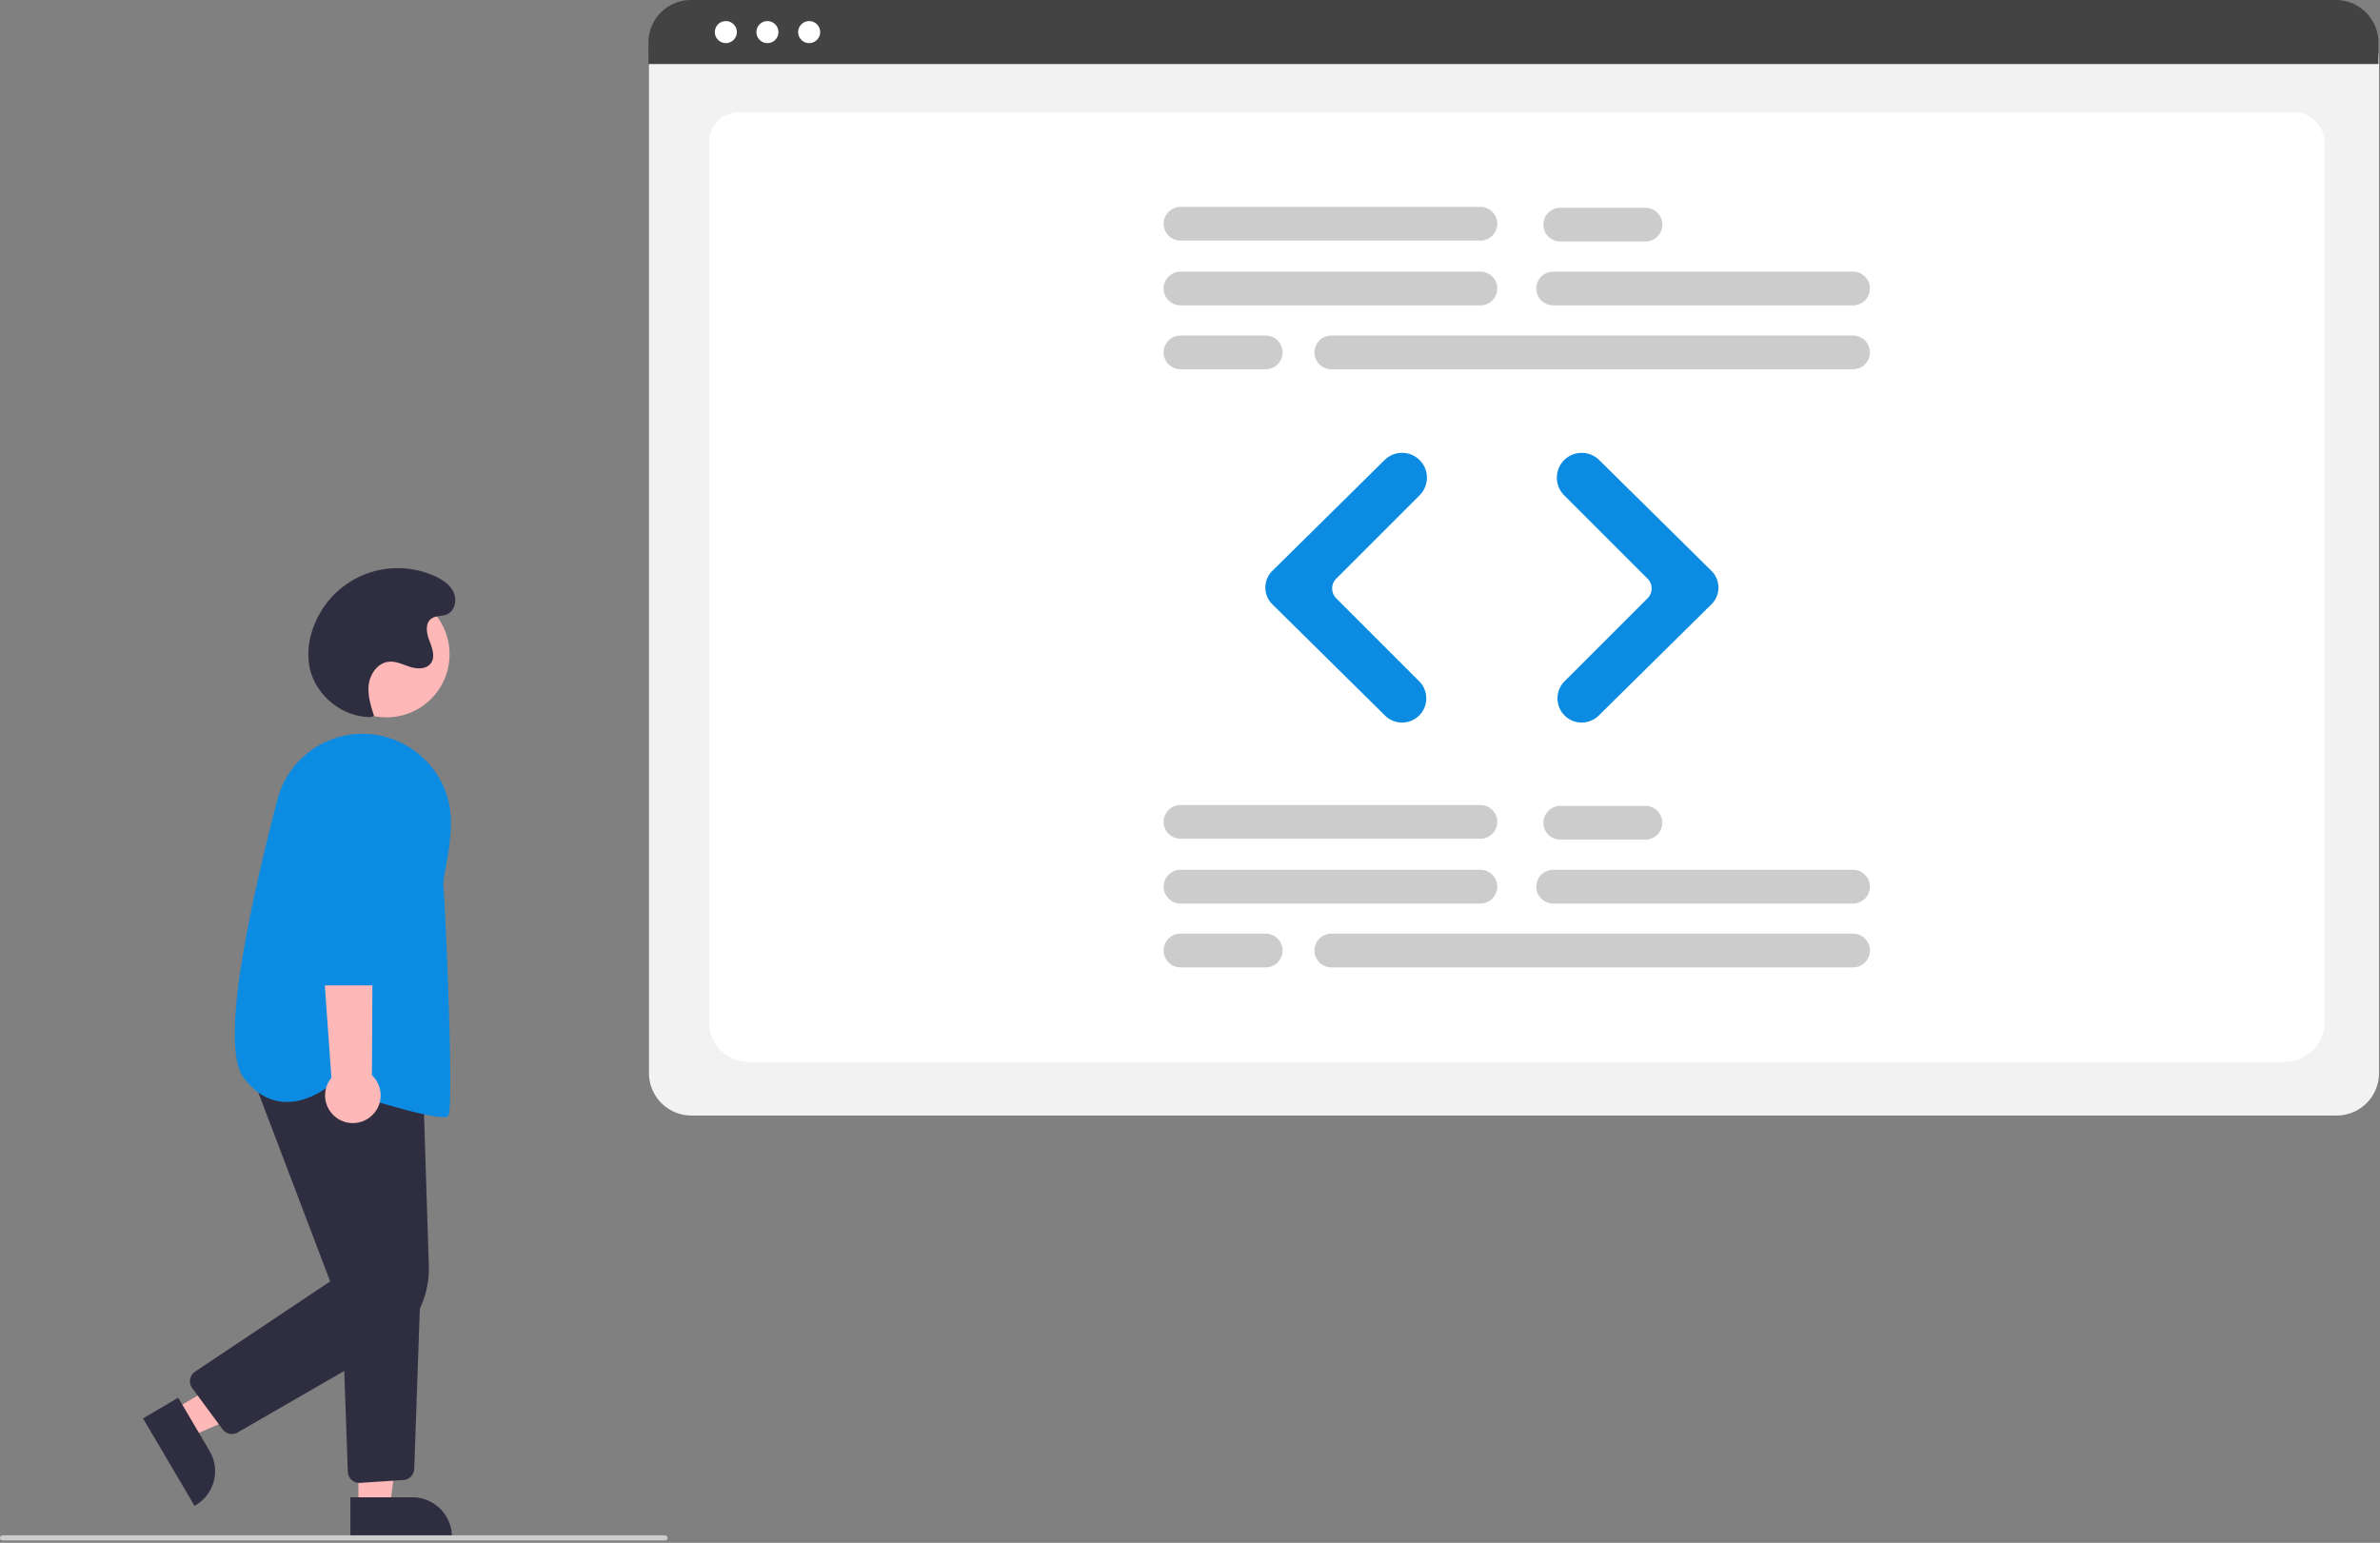 <svg width="927" height="601" fill="none" xmlns="http://www.w3.org/2000/svg"><rect width="100%" height="100%" fill="#808080" stroke="none"/><g clip-path="url(#a)"><path d="M150.538 279.435c13.564 0 24.561-10.997 24.561-24.561 0-13.565-10.997-24.562-24.561-24.562-13.565 0-24.561 10.997-24.561 24.562 0 13.564 10.996 24.561 24.561 24.561zM67.547 549.198l6.219 10.566 43.712-18.96-9.179-15.593-40.752 23.987z" fill="#FFB8B8"/><path d="m69.41 544.469 12.247 20.807a15.387 15.387 0 0 1-5.455 21.065l-.43.254-20.053-34.067 13.69-8.059z" fill="#2F2E41"/><path d="m139.604 587.258 12.26-.001 5.832-47.288-18.094.001.002 47.288z" fill="#FFB8B8"/><path d="m136.477 583.259 24.143-.001a15.4 15.4 0 0 1 10.881 4.506 15.398 15.398 0 0 1 4.507 10.88v.5l-39.531.002v-15.887zM90.308 558.613a4.491 4.491 0 0 1-3.624-1.833l-11.823-16.058a4.503 4.503 0 0 1-.146-5.126c.332-.51.764-.947 1.27-1.284L128.6 499.17l-31.746-83.475 67.889 5.603 2.286 71.733a36.05 36.05 0 0 1-4.529 18.713 36.054 36.054 0 0 1-13.516 13.711l-56.426 32.554a4.483 4.483 0 0 1-2.249.604z" fill="#2F2E41"/><path d="M139.969 577.657a4.5 4.5 0 0 1-4.489-4.34l-2.488-69.882 30.809-1.623-2.454 70.384a4.489 4.489 0 0 1-4.199 4.333l-16.873 1.118c-.102.007-.204.01-.306.01z" fill="#2F2E41"/><path d="M172.598 435.17c-7.838 0-35.216-8.817-44.721-11.959-1.422 1.137-9.233 6.978-18.351 5.911-5.626-.66-10.579-3.845-14.721-9.466-9.147-12.414 2.15-65.651 13.239-108.126a34.271 34.271 0 0 1 40.529-24.88 34.568 34.568 0 0 1 26.087 25.378c2.088 8.498.292 18.494-1.019 25.794-.617 3.432-1.104 6.143-.937 7.475.643 5.148 4.218 85.891 1.92 89.34-.245.367-.953.533-2.026.533z" fill="#0C8BE2"/><path d="M143.93 435.313a10.754 10.754 0 0 0 3.044-3.523 10.752 10.752 0 0 0-2.102-12.923l.485-97.844-23.045 3.838 6.77 94.97a10.798 10.798 0 0 0 .548 14.336 10.801 10.801 0 0 0 14.3 1.146z" fill="#FFB8B8"/><path d="M149.26 383.857h-24.822a4.514 4.514 0 0 1-4.5-4.459l-.609-67.292a17.599 17.599 0 0 1 10.844-16.413 17.612 17.612 0 0 1 19.284 3.886 17.597 17.597 0 0 1 5.076 12.57l-.773 67.26a4.516 4.516 0 0 1-4.5 4.448z" fill="#0C8BE2"/><path d="M144.282 279.331c-11.246.021-21.854-8.868-23.803-19.943a28.674 28.674 0 0 1 .919-13.014 34.943 34.943 0 0 1 18.971-21.887 34.942 34.942 0 0 1 14.475-3.174 34.936 34.936 0 0 1 14.489 3.108c3.009 1.362 5.972 3.317 7.349 6.318 1.378 3.001.516 7.195-2.498 8.545-1.969.883-4.44.449-6.187 1.716-2.509 1.819-1.863 5.691-.743 8.581 1.121 2.89 2.388 6.387.51 8.852-1.75 2.298-5.249 2.227-8.005 1.362-2.755-.865-5.475-2.313-8.348-2.018-4.191.429-7.202 4.597-7.759 8.773-.558 4.175.754 8.349 2.05 12.357l-1.42.424z" fill="#2F2E41"/><path d="M259 600.086H1a.998.998 0 0 1-1-1 1 1 0 0 1 1-1h258a.997.997 0 0 1 1 1 1 1 0 0 1-1 1z" fill="#CCC"/><path d="M910.12 434.547H269.281a16.523 16.523 0 0 1-11.662-4.838 16.523 16.523 0 0 1-4.838-11.662V22.893a12.1 12.1 0 0 1 12.088-12.088h649.454a12.31 12.31 0 0 1 12.297 12.297v394.945a16.523 16.523 0 0 1-4.838 11.662 16.523 16.523 0 0 1-11.662 4.838z" fill="#F2F2F2"/><path d="M889.404 413.719H292.159c-8.755 0-15.878-6.67-15.878-14.868V54.746c0-6.08 5.278-11.027 11.766-11.027h605.274c6.595 0 11.96 5.028 11.96 11.208v343.924c0 8.198-7.123 14.868-15.877 14.868z" fill="#fff"/><path d="M926.395 24.95h-673.84v-8.4A16.57 16.57 0 0 1 269.115 0h640.72a16.573 16.573 0 0 1 16.56 16.55v8.4z" fill="#434343"/><path d="M282.651 16.786a4.284 4.284 0 1 0-.001-8.567 4.284 4.284 0 0 0 .001 8.567zM298.908 16.786a4.284 4.284 0 1 0 0-8.568 4.284 4.284 0 0 0 0 8.568zM315.166 16.786a4.284 4.284 0 1 0 0-8.568 4.284 4.284 0 0 0 0 8.568z" fill="#fff"/><path d="M576.609 118.953H459.8a6.562 6.562 0 0 1-4.642-1.924 6.563 6.563 0 0 1 0-9.286 6.565 6.565 0 0 1 4.642-1.923h116.809a6.57 6.57 0 0 1 6.566 6.566 6.566 6.566 0 0 1-6.566 6.567zM721.757 118.953H604.949a6.565 6.565 0 0 1-6.566-6.567 6.57 6.57 0 0 1 6.566-6.566h116.808a6.566 6.566 0 1 1 0 13.133zM721.755 143.835H518.551a6.562 6.562 0 0 1-4.643-1.923 6.563 6.563 0 0 1 0-9.286 6.566 6.566 0 0 1 4.643-1.923h203.204a6.566 6.566 0 1 1 0 13.132zM576.608 93.726H459.8a6.563 6.563 0 0 1-6.558-6.566 6.565 6.565 0 0 1 6.558-6.566h116.808a6.57 6.57 0 0 1 4.649 1.92 6.566 6.566 0 0 1-4.649 11.212zM640.891 94.07h-33.176a6.565 6.565 0 0 1-4.643-11.21 6.565 6.565 0 0 1 4.643-1.922h33.176a6.568 6.568 0 0 1 6.566 6.566 6.568 6.568 0 0 1-6.566 6.566zM492.977 143.835H459.8a6.565 6.565 0 0 1 0-13.132h33.177a6.562 6.562 0 0 1 6.073 4.052 6.553 6.553 0 0 1 0 5.029 6.57 6.57 0 0 1-6.073 4.051zM576.609 351.953H459.8a6.562 6.562 0 0 1-4.642-1.924 6.563 6.563 0 0 1 0-9.286 6.565 6.565 0 0 1 4.642-1.923h116.809a6.56 6.56 0 0 1 4.643 1.923 6.58 6.58 0 0 1 1.923 4.643 6.562 6.562 0 0 1-4.054 6.067c-.796.33-1.65.5-2.512.5zM721.757 351.953H604.949a6.565 6.565 0 0 1-6.566-6.567 6.57 6.57 0 0 1 6.566-6.566h116.808a6.57 6.57 0 0 1 6.066 4.054 6.56 6.56 0 0 1-1.423 7.155 6.573 6.573 0 0 1-4.643 1.924zM721.755 376.835H518.551a6.562 6.562 0 0 1-4.643-1.923 6.563 6.563 0 0 1 0-9.286 6.566 6.566 0 0 1 4.643-1.923h203.204a6.559 6.559 0 0 1 6.574 6.566 6.572 6.572 0 0 1-6.574 6.566zM576.609 326.726H459.8a6.565 6.565 0 0 1 0-13.132h116.809a6.57 6.57 0 0 1 6.566 6.566 6.57 6.57 0 0 1-6.566 6.566zM640.891 327.07h-33.176a6.566 6.566 0 1 1 0-13.132h33.176a6.565 6.565 0 1 1 0 13.132zM492.977 376.835H459.8a6.561 6.561 0 0 1-4.642-1.923 6.563 6.563 0 0 1 0-9.286 6.565 6.565 0 0 1 4.642-1.923h33.177a6.559 6.559 0 0 1 4.648 1.92 6.547 6.547 0 0 1 1.425 2.132 6.553 6.553 0 0 1 0 5.029 6.553 6.553 0 0 1-3.558 3.554 6.577 6.577 0 0 1-2.515.497z" fill="#CCC"/><path d="M546.105 281.465a9.395 9.395 0 0 1-6.624-2.71l-43.908-43.359a9.146 9.146 0 0 1-2.014-10.04 9.146 9.146 0 0 1 2.014-2.983l43.731-43.185a9.703 9.703 0 0 1 13.644.043 9.692 9.692 0 0 1 0 13.687l-32.496 32.497a5.411 5.411 0 0 0 0 7.646l32.319 32.32a9.423 9.423 0 0 1 2.048 10.272 9.409 9.409 0 0 1-3.475 4.229 9.41 9.41 0 0 1-5.239 1.583zM616.068 281.465a9.41 9.41 0 0 1-5.239-1.583 9.421 9.421 0 0 1-1.428-14.501l32.32-32.32a5.411 5.411 0 0 0 0-7.646l-32.496-32.497a9.684 9.684 0 0 1 0-13.687 9.702 9.702 0 0 1 13.644-.043l43.731 43.185a9.146 9.146 0 0 1 2.014 10.04 9.146 9.146 0 0 1-2.014 2.983l-43.909 43.359a9.392 9.392 0 0 1-6.623 2.71z" fill="#0C8BE2"/></g><defs><clipPath id="a"><path fill="#fff" d="M0 0h926.622v600.085H0z"/></clipPath></defs></svg>